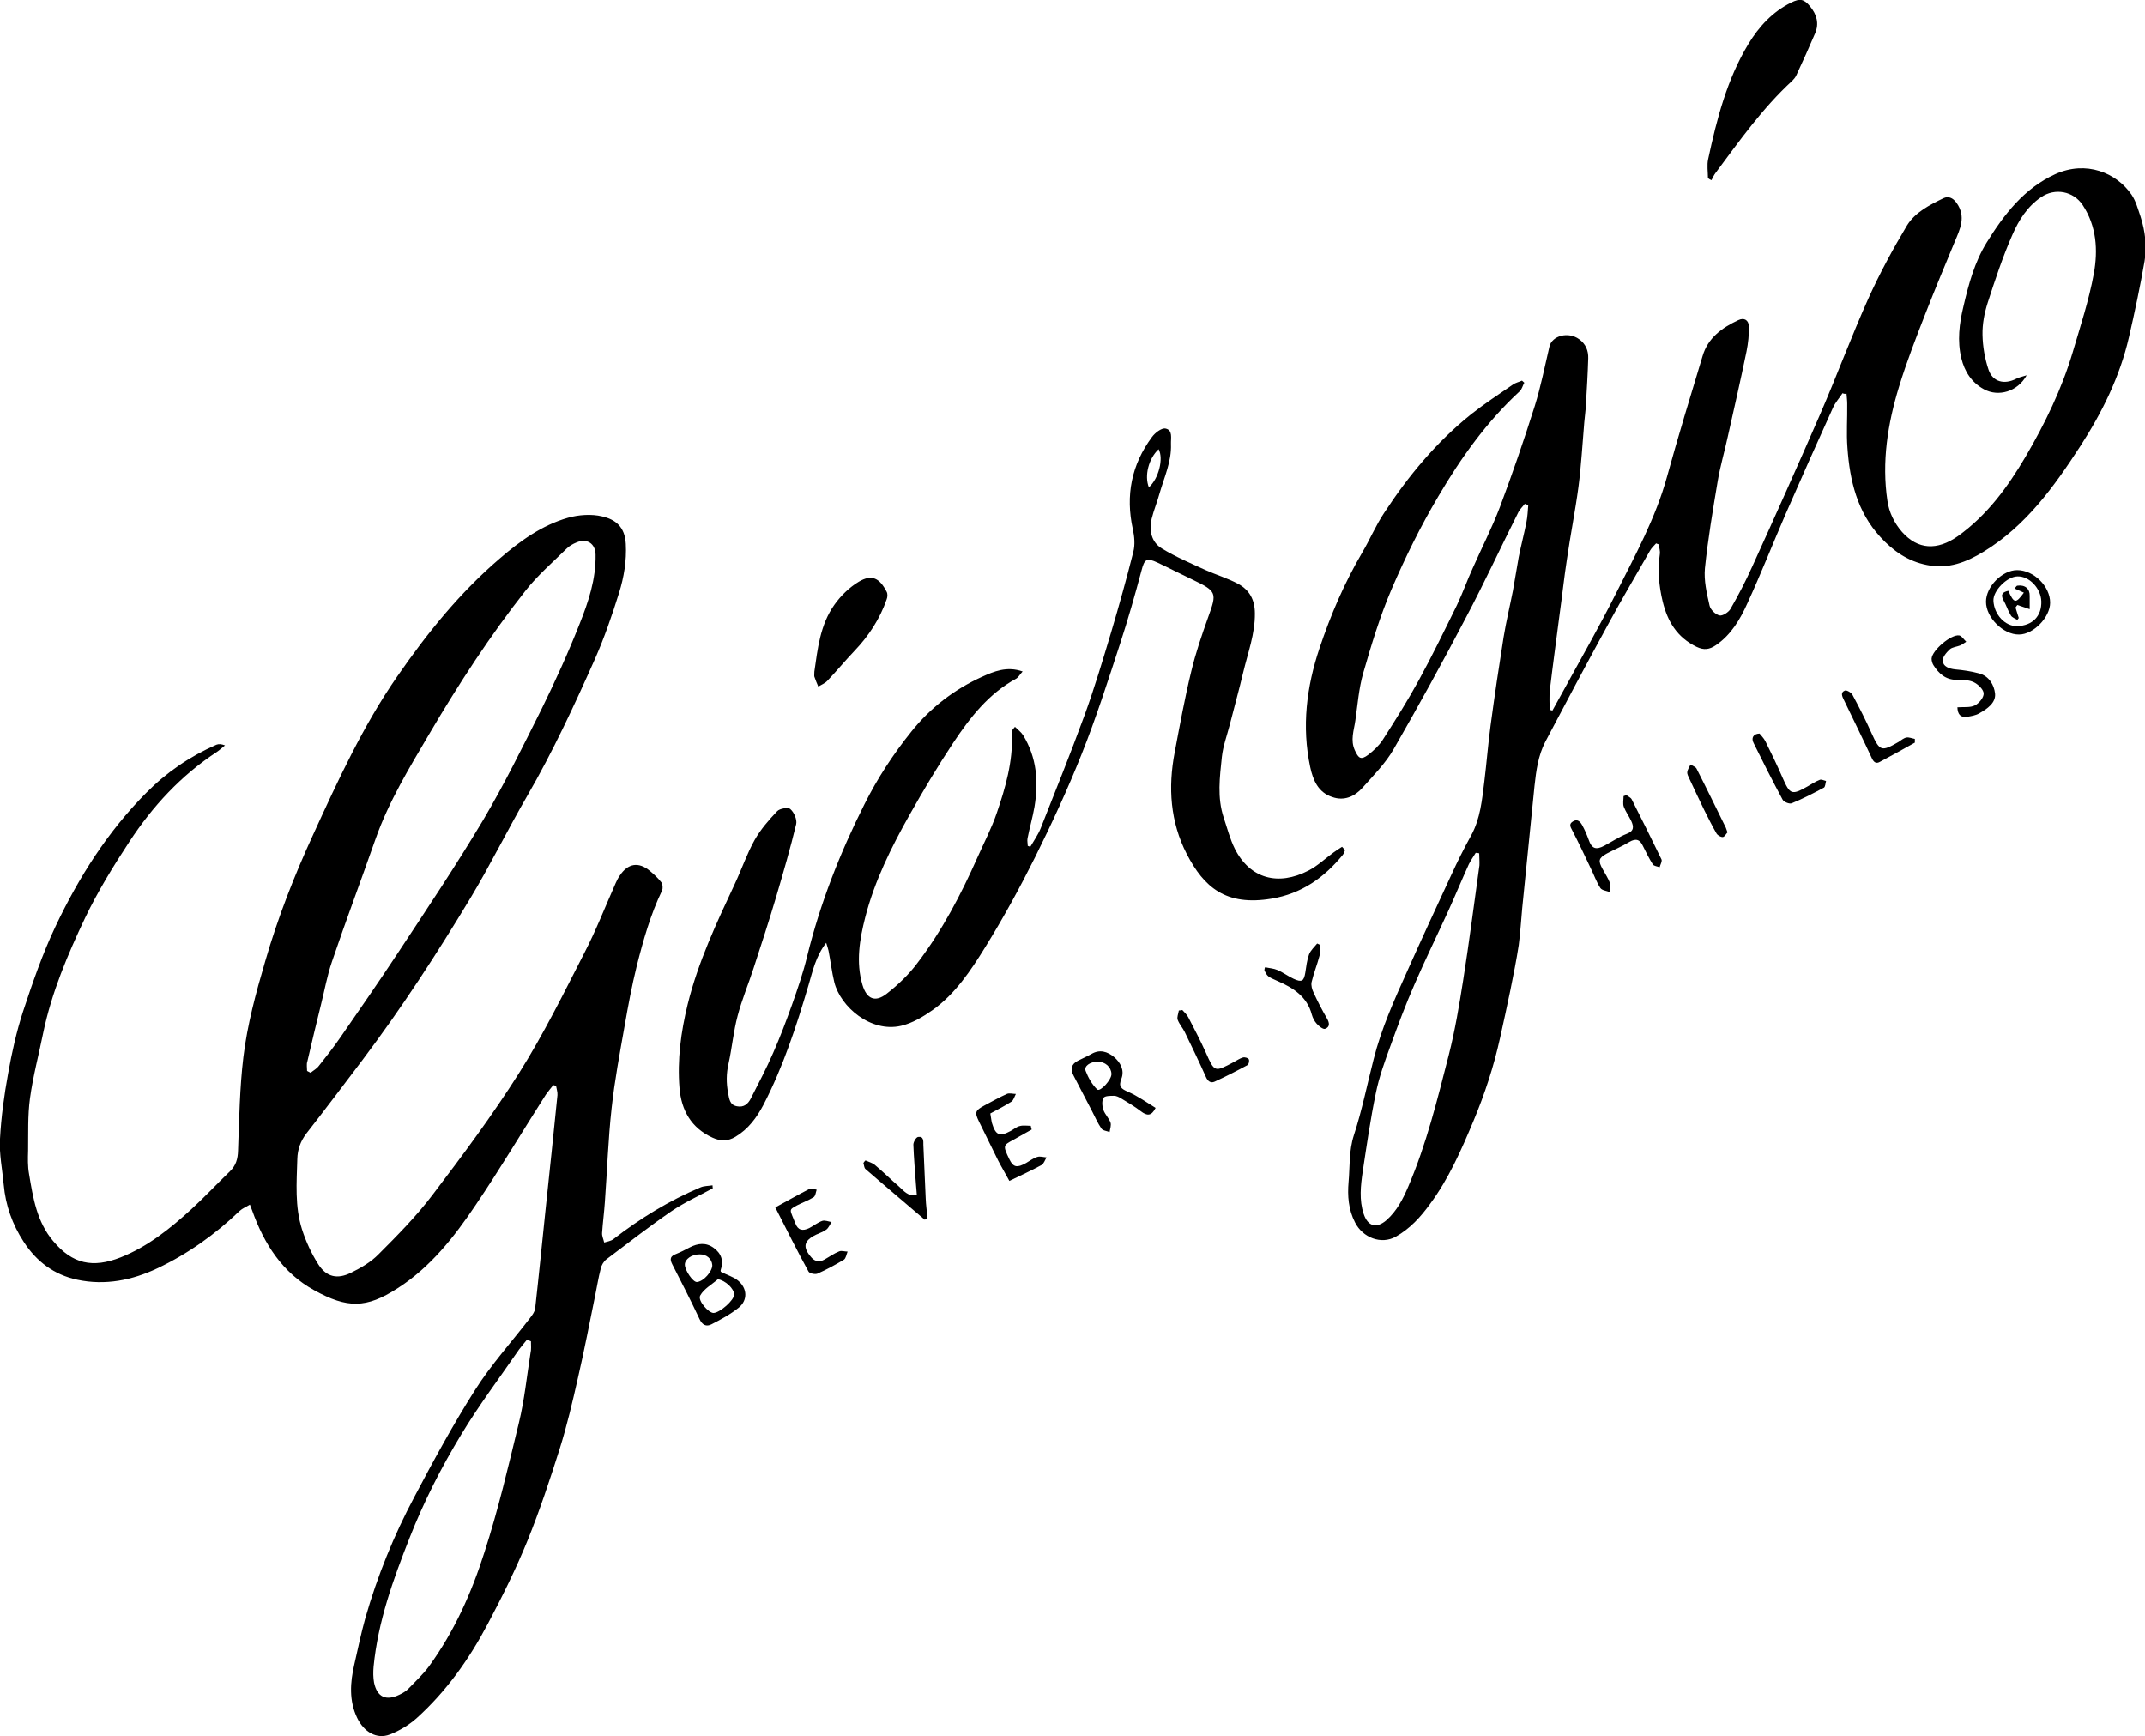 <svg xmlns="http://www.w3.org/2000/svg" xml:space="preserve" id="Laag_1" x="0" y="0" style="enable-background:new 0 0 922.7 746.8" version="1.1" viewBox="0 0 922.7 746.8"><g id="DJhM3b_00000132781992055719033920000003093902259652177063_"><g><path d="M306.6 511.1c-5.9 3.2-12.1 6-17.7 9.8-9.6 6.6-18.7 13.7-28 20.7-1.2.9-2.2 2.6-2.5 4.1-1 3.8-1.6 7.8-2.4 11.6-2.4 11.8-4.7 23.7-7.4 35.4-2.3 10.2-4.7 20.4-7.8 30.3-4.2 13.3-8.6 26.5-13.8 39.4-5 12.3-10.9 24.2-17.1 35.9-8 15.2-17.9 29.2-30.8 40.8-3.3 2.9-7.3 5.3-11.4 6.9-5.7 2.2-11.2-1.1-14.1-7.2-3.5-7.3-3-15.2-1.2-22.9 1.5-6.6 2.9-13.3 4.7-19.8 5.2-18.2 12.3-35.7 21.2-52.4 8.2-15.5 16.6-31 26-45.8 6.9-10.9 15.7-20.6 23.6-30.9 1-1.3 2.1-2.7 2.3-4.2 1.6-14.2 3-28.4 4.5-42.7 1.7-16.4 3.5-32.8 5.1-49.1.1-1.3-.4-2.7-.6-4l-1.2-.3c-1.1 1.4-2.2 2.7-3.2 4.1-10.1 15.8-19.7 32-30.2 47.5-9.2 13.7-19.5 26.8-33.6 35.8-13.5 8.7-21.6 8.7-35.9.8-13.6-7.5-21.5-19.9-26.6-34.2-.2-.6-.5-1.2-1-2.6-1.6 1-3.2 1.6-4.4 2.7-10.5 10.1-22.3 18.5-35.4 24.7-10.8 5.1-22.4 7.5-34.5 4.9-9.9-2.1-17.5-7.8-23-16.3-4.9-7.5-7.8-15.7-8.6-24.6-.6-6.6-2-13.2-1.6-19.7.5-9.4 1.8-18.8 3.5-28.1 1.6-9 3.6-18 6.4-26.6 4.1-12.4 8.4-24.9 14-36.7 10-21.1 22.4-40.7 39-57.4 8.7-8.8 18.8-15.7 30.2-20.7 1-.4 2.2-.3 3.7.3-1.2.9-2.3 2-3.5 2.8-15.4 10.1-27.7 23.4-37.7 38.7-6.9 10.5-13.6 21.4-19 32.7-7.5 15.8-14.4 32.1-18 49.4-1.9 9.4-4.4 18.7-5.7 28.2-1 7.4-.7 15-.8 22.5-.1 3.3-.2 6.7.4 10 1.7 10.3 3.4 20.7 10.4 28.9 8.3 9.9 17 11.7 29 7 11.6-4.6 21.2-12.3 30.3-20.6 5.8-5.3 11.1-11 16.7-16.4 2.6-2.5 3.4-5.3 3.5-8.9.5-13.5.7-27 2.3-40.3 1.7-14 5.4-27.6 9.4-41.2 5.4-18.7 12.5-36.8 20.6-54.4 10.7-23.4 21.5-46.9 36.2-68.1 12.8-18.5 26.9-36 44.1-50.7 8.7-7.5 18.1-14.3 29.3-17.5 4.6-1.3 10.1-1.7 14.7-.6 5.7 1.3 9.8 4.4 10.2 11.8.4 7.3-.8 14.3-2.9 21.1-3 9.6-6.3 19.2-10.4 28.5-8.9 20-18.1 39.8-29.1 58.8-8.4 14.5-15.8 29.6-24.4 43.9-14.4 23.9-29.6 47.3-46.4 69.6-8 10.6-16 21.2-24.2 31.7-2.5 3.3-3.8 6.8-3.9 11-.3 10.2-1.1 20.4 2 30.2 1.7 5.3 4.1 10.5 7.1 15.2 3.5 5.4 8.2 6.4 14 3.5 4.3-2.1 8.6-4.6 11.9-8 8.1-8.1 16.2-16.3 23.1-25.4 13-17.1 25.8-34.3 37.3-52.5 10.4-16.5 19.1-34.1 28-51.5 5.1-9.8 9.1-20.2 13.6-30.3.5-1.1 1-2.1 1.7-3.1 3.5-5.3 8.1-6.1 13-2 1.8 1.5 3.5 3.1 4.9 4.9.6.8.7 2.5.3 3.5-5 10.4-8.1 21.4-10.9 32.5-2.1 8.5-3.7 17.1-5.2 25.7-2.1 11.8-4.3 23.5-5.6 35.4-1.5 13.4-1.9 26.9-2.9 40.3-.3 4.5-.9 8.9-1.2 13.4-.1 1.3.6 2.7.9 4.1 1.3-.4 2.8-.6 3.9-1.4 11.6-9 24-16.6 37.5-22.3 1.6-.7 3.5-.6 5.2-.9 0 .6.1.9.1 1.3zm-174.5-50.5c.5.3 1 .5 1.5.8 1.2-1 2.6-1.7 3.5-2.9 3.2-4 6.4-8.1 9.3-12.3 8.2-11.9 16.5-23.8 24.4-35.8 12.6-19.1 25.4-38.2 37.1-57.8 9.1-15.4 17-31.5 25-47.5 5.9-12 11.5-24.3 16.4-36.7 3.8-9.5 7.1-19.3 6.9-29.9-.1-4.8-3.8-7.1-8.2-5.2-1.5.6-3.1 1.5-4.2 2.6-6 5.9-12.5 11.5-17.7 18.1-15.3 19.4-28.8 40.2-41.4 61.6-8.6 14.6-17.4 29-23.1 45.1-6.2 17.7-12.8 35.2-18.8 52.9-2.1 6.1-3.2 12.5-4.8 18.8-2 8-3.9 16.1-5.8 24.2-.4 1.1-.1 2.6-.1 4zm96.3 116.3c-.6-.2-1.1-.5-1.7-.7-1.1 1.4-2.3 2.7-3.4 4.2-8.4 12.2-17.3 24-24.9 36.6-8.6 14.2-16.1 28.9-22.2 44.4-7.1 18-13.6 36-15.5 55.4-.2 2.3-.2 4.7.2 6.9 1.3 6.2 5.1 8 10.9 5.2 1.5-.7 3-1.6 4.1-2.8 3-3.1 6.2-6.1 8.7-9.5 10.8-14.9 18.3-31.6 23.8-49 5.9-18.2 10.3-37 14.8-55.6 2.4-9.8 3.4-20 5-30 .4-1.6.2-3.3.2-5.1zM792.6 169.1c-1.4 2.1-3.1 4-4.1 6.2-6.9 15.2-13.7 30.5-20.4 45.8-5.5 12.7-10.6 25.7-16.4 38.3-3.1 6.9-7 13.6-13.6 18.1-2.8 1.9-5.1 2.2-8.3.7-8.4-4.1-12.5-10.9-14.6-19.6-1.6-6.7-2.2-13.4-1.2-20.3.2-1.3-.3-2.8-.5-4.2-.4-.1-.7-.2-1.1-.4-.9 1-2 2-2.6 3.1-5.9 10.3-12 20.6-17.7 31.1-9.3 17-18.4 34.1-27.4 51.2-3 5.8-3.9 12.3-4.6 18.8-1.8 17.6-3.5 35.1-5.3 52.7-.5 5.3-.8 10.6-1.5 15.9-1 6.5-2.3 13-3.6 19.4-1.4 6.8-2.9 13.6-4.4 20.4-2.7 12.3-6.6 24.2-11.5 35.9-5.2 12.4-10.6 24.8-18.7 35.7-4 5.5-8.5 10.5-14.7 14-6.3 3.5-14.2.4-17.5-6.1-2.9-5.6-3.3-11.6-2.8-17.4.6-6.7.1-13.4 2.3-20.2 3.5-10.7 5.7-21.8 8.5-32.7 3.3-13.1 8.8-25.3 14.3-37.5 6.2-13.9 12.6-27.7 19-41.5 2.7-5.9 5.6-11.7 8.7-17.3 3.9-7.2 4.6-15.1 5.6-23 1-8.1 1.6-16.1 2.7-24.2 1.7-12.7 3.6-25.4 5.6-38 1.1-6.7 2.7-13.3 4-19.9.9-4.8 1.6-9.7 2.5-14.5 1-5 2.3-9.9 3.3-14.9.5-2.5.6-5 .8-7.5-.5-.2-1-.3-1.5-.5-.9 1.2-2 2.2-2.7 3.5-7.6 15.1-14.7 30.5-22.6 45.4-10 19.1-20.4 38-31.1 56.6-3.5 6.1-8.7 11.3-13.4 16.6-3.4 3.8-7.9 5.8-13 4-6.1-2-8.3-7.3-9.5-12.9-3.7-17.4-1.6-34.4 4-51.1 4.8-14.3 10.7-28.1 18.4-41.2 3.3-5.6 5.8-11.6 9.4-17 10.4-15.9 22.5-30.5 37.5-42.5 5.7-4.5 11.8-8.5 17.9-12.7 1.1-.8 2.6-1.1 3.9-1.7.3.3.7.6 1 .9-.7 1.2-1 2.8-2 3.7-14.2 13.1-25.3 28.7-35 45.2-7.6 12.8-14.2 26.2-20.1 39.9-5 11.7-8.7 23.9-12.2 36.1-1.9 6.6-2.4 13.6-3.4 20.5-.6 4.2-2.2 8.3-.2 12.7 1.6 3.5 2.6 4.3 5.8 1.9 2.3-1.8 4.6-3.9 6.2-6.4 5.4-8.4 10.7-16.8 15.5-25.6 5.8-10.6 11.1-21.5 16.4-32.3 2.5-5.2 4.4-10.7 6.8-15.9 3.9-8.8 8.3-17.4 11.7-26.3 5.4-14.4 10.4-28.9 15-43.5 2.6-8.3 4.3-17 6.3-25.5 1.1-4.8 8.2-6.6 12.8-3.2 2.8 2 4 4.9 3.9 8.2-.2 6.7-.6 13.3-1 20-.1 2.5-.5 5-.7 7.5-.8 9.3-1.3 18.6-2.5 27.8-1.4 10.5-3.5 20.9-5 31.4-1.2 7.7-2 15.5-3.1 23.3-1.4 10.9-2.9 21.7-4.2 32.6-.3 2.8-.1 5.7-.1 8.6l1.2.3c1.4-2.5 2.8-5.1 4.2-7.6 7.8-14.3 15.9-28.3 23.2-42.9 8.2-16.3 17-32.3 21.9-50.1 4.8-17.4 10.1-34.7 15.3-51.9 2.3-7.8 8.3-12.1 15.3-15.4 2.7-1.3 4.5.1 4.6 2.6.1 3.6-.3 7.3-1 10.8-2.5 12.2-5.3 24.3-8 36.4-1.4 6.5-3.3 12.9-4.4 19.4-2.1 12.5-4.2 24.9-5.5 37.5-.5 5.3.8 10.8 2 16.1.4 1.7 2.5 3.8 4.3 4.2 1.3.3 3.9-1.4 4.7-2.8 3.4-5.9 6.5-11.9 9.3-18.1 10-22 19.9-44.1 29.5-66.2 7-16.2 13.2-32.9 20.4-49 4.9-10.9 10.6-21.4 16.7-31.6 3.5-5.7 9.8-8.9 15.8-11.8 2-.9 3.9-.2 5.5 2 4.3 6 1.5 11.4-.8 16.9-4.2 10.1-8.4 20.2-12.4 30.4-4.1 10.5-8.2 21-11.5 31.8-4.9 16-7.5 32.4-5 49.1.7 4.9 2.9 9.5 6.3 13.4 6.8 7.6 15 8.1 24 1.8 12.6-9 21.5-21.2 29.2-34.3 8.3-14.2 15.5-29 20.2-44.8 3.3-11.2 7-22.4 9.1-33.9 1.8-10 1.2-20.3-4.8-29.4-4-6-11.9-7.5-17.9-3.4-5.9 4-9.6 9.9-12.3 16.1-4.2 9.5-7.5 19.5-10.7 29.4-1.4 4.4-2.3 9.1-2.2 13.7.1 5 1 10.3 2.6 15 1.8 5.3 6.8 6.5 11.9 3.9 1.2-.6 2.5-.9 4.5-1.5-3.9 7.1-12.2 9.4-18.4 6-5.3-2.9-8.3-7.6-9.7-13.3-1.8-7.5-.9-14.9.9-22.3 2.2-9.5 4.8-19.1 10-27.5 7.5-12.1 16.1-23.3 29.5-29.4 13.3-6 26.3-.6 32.8 8.8 1.9 2.8 2.8 6.3 3.9 9.5 2 6.3 2.8 12.8 1.7 19.2-1.9 10.9-4.2 21.8-6.7 32.6-3.9 17-11.6 32.5-21 47-11.2 17.3-23.3 34.1-41.4 45.2-7.5 4.6-15.4 7.7-24.5 5.8-8.2-1.6-14.6-6.1-20-12-10-10.8-13.2-24.3-14.2-38.4-.5-6.3 0-12.6-.1-19 0-1.4-.2-2.8-.3-4.3-.9.2-1.3 0-1.7-.2zM636.3 367c-.5-.1-1-.2-1.5-.2-1 1.7-2.2 3.3-3 5-3 6.6-5.8 13.4-8.8 20-4.8 10.5-9.9 20.9-14.5 31.5-3.8 8.6-7.1 17.5-10.3 26.3-2.5 6.8-5 13.7-6.4 20.7-2.3 11.1-3.9 22.3-5.6 33.5-.9 6.1-1.6 12.3.4 18.3 1.8 5.4 5.5 6.4 9.8 2.7 4.5-4 7.1-9.1 9.4-14.5 7.8-18.2 12.5-37.4 17.4-56.5 2.7-10.6 4.5-21.4 6.2-32.2 2.6-16.4 4.7-33 7-49.4.1-1.7-.1-3.5-.1-5.2z"/><path d="M578.6 365.6c-.3.7-.5 1.5-1 2.1-8 9.8-17.8 16.7-30.6 18.8-19.7 3.3-29.1-4.9-36.5-19.2-7.1-13.8-8.1-28.6-5.2-43.7 2.2-11.6 4.3-23.2 7.1-34.7 1.9-8 4.6-15.9 7.4-23.7 3.7-10.2 3.6-10.9-6.6-15.8-5.1-2.4-10.1-5-15.2-7.4-4.9-2.3-5.7-1.5-7 3.5-2.8 10.5-5.8 21-9.2 31.4-5.2 15.9-10.3 31.9-16.5 47.4-6 15.1-12.8 29.8-20 44.3-6.6 13.2-13.7 26.2-21.5 38.8-6.2 10-12.8 20-22.6 27-4.1 2.9-8.8 5.7-13.6 6.8-13 3-26-8.1-28.7-18.7-1.1-4.5-1.6-9.1-2.5-13.6-.2-.9-.5-1.8-1-3.4-4.5 5.8-5.8 12.1-7.6 18.2-5.2 17.6-10.9 35.1-19.4 51.5-2.9 5.5-6.5 10.4-12 13.7-3.3 2-6.4 2-9.9.4-9.2-4.2-13.4-11.8-14.2-21.3-1-12.2.6-24.1 3.5-36 4.5-18.3 12.5-35.2 20.4-52.1 2.9-6.2 5.1-12.7 8.4-18.6 2.6-4.6 6.1-8.6 9.7-12.4 1.1-1.2 4.8-1.8 5.7-.9 1.6 1.4 2.9 4.5 2.5 6.4-2.5 10.4-5.5 20.7-8.5 30.9-3.1 10.5-6.5 20.9-9.9 31.3-2.2 6.8-5 13.4-6.8 20.3-1.8 6.7-2.4 13.7-3.9 20.5-1 4.3-1 8.4-.2 12.7.5 2.4.6 5.1 3.8 5.7 3 .6 4.8-1 6-3.4 3.3-6.5 6.7-12.9 9.6-19.6 3-6.8 5.6-13.7 8.1-20.7 2.4-6.8 4.8-13.7 6.5-20.8 5.6-22.8 14.1-44.4 24.6-65.3 5.6-11.2 12.4-21.6 20.2-31.3 8.2-10.3 18.5-18.2 30.4-23.6 5.1-2.3 10.7-4.7 17.5-2.3-1.2 1.3-1.8 2.5-2.8 3.1-11.8 6.4-19.8 16.7-27 27.5-6.7 10.1-12.9 20.5-18.8 31-7.9 14-15.1 28.5-19.1 44.1-2.4 9.4-4.1 19.3-1.2 29.1 1.8 6 5.4 7.7 10.4 3.8 4.9-3.8 9.6-8.3 13.3-13.3 10.6-13.9 18.7-29.4 25.8-45.4 2.8-6.3 6.1-12.6 8.3-19.1 3.7-10.8 6.9-21.9 6.5-33.6 0-.7.1-1.3.2-2 .1-.3.4-.5 1.1-1.4 1.2 1.2 2.6 2.2 3.5 3.6 5.9 9.6 6.7 20 4.9 30.8-.8 4.6-2.1 9-3 13.6-.2 1 .1 2.2.1 3.2.4.1.7.3 1.1.4 1.5-2.6 3.3-5.1 4.4-7.8 6.4-16.2 12.9-32.3 18.9-48.7 4.3-11.8 7.9-23.9 11.5-35.9 3.4-11.4 6.6-22.9 9.5-34.4.8-3.1.5-6.6-.2-9.8-3.2-14.5-.6-27.7 8.2-39.6 1.3-1.8 4.1-4 5.8-3.7 3.3.6 2.3 4.2 2.4 6.7.3 7.5-2.9 14.2-4.9 21.2-1 3.7-2.5 7.2-3.4 10.9-1.2 5.1-.1 10.1 4.4 12.8 5.9 3.6 12.3 6.3 18.6 9.2 4.7 2.1 9.7 3.6 14.2 6 4.8 2.6 7.2 6.8 7.2 12.7.1 8.8-3 16.9-5 25.3-1.8 7.6-3.9 15.1-5.8 22.6-1.2 4.6-2.9 9.2-3.4 13.8-.9 8.7-2.1 17.5.8 26.2 1.5 4.5 2.7 9.2 4.8 13.4 6.5 12.8 18.6 16.1 31.7 9.3 3.9-2 7.2-5.2 10.8-7.8 1.2-.9 2.4-1.6 3.6-2.4.6.6.9 1 1.3 1.4zm-84.4-156c4.2-3.7 6.4-12.3 4.2-16.4-4.3 4-6.2 11.4-4.2 16.4zM734.7 76.6c0-2.7-.5-5.6.1-8.2 3.7-17.2 8.1-34.3 17.3-49.5 4.5-7.4 10.3-13.8 18.4-17.8 3.8-1.9 5.5-1.5 8.1 1.6 2.9 3.5 4 7.4 2.2 11.6-2.6 6.1-5.3 12.1-8.1 18.1-.4.9-1.1 1.7-1.8 2.4-12.7 11.7-22.6 25.7-32.8 39.4-.8 1-1.3 2.2-1.9 3.3-.5-.2-1-.5-1.5-.9zM350.3 288.9c1.4-9.6 2.4-20.1 8.7-28.9 2.7-3.8 6.4-7.4 10.4-9.8 5.7-3.4 9-1.5 12 4.3.5.9.4 2.3 0 3.3-2.9 8.4-7.7 15.7-13.8 22.1-4 4.2-7.7 8.7-11.7 12.9-1 1.1-2.6 1.7-3.9 2.5-.6-1.4-1.2-2.8-1.7-4.3-.1-.4 0-.9 0-2.1zM310.1 547c2.9 1.5 5.5 2.2 7.4 3.8 4 3.3 4.2 8.4.3 11.6-3.6 2.9-7.7 5.1-11.8 7.2-2.2 1.1-3.9.3-5.1-2.3-3.7-7.9-7.7-15.7-11.7-23.5-1.3-2.5-.7-3.6 1.7-4.5 2-.8 3.9-1.8 5.8-2.8 3.5-1.8 7-2.2 10.3.2 3.3 2.4 4.4 5.6 3 9.6-.1.3.1.7.1.7zm-1.3 3.2c-2.6 2.3-6 4.1-7.6 7-1.2 2.2 3.7 7.6 5.8 7.5 2.8-.2 8.8-5.5 8.8-7.9 0-2.6-3.8-6.1-7-6.6zm-7.9-10.7c-3.4 0-6.3 2.1-6.3 4.4 0 2.5 3.5 7.6 5.2 7.5 2.8-.2 6.7-4.6 6.6-7.3-.2-2.7-2.5-4.7-5.5-4.6zM699.7 342c.7.6 1.8 1 2.2 1.8 4.3 8.5 8.6 17.1 12.8 25.8.4.8-.5 2.3-.8 3.4-1-.4-2.4-.5-2.9-1.2-1.6-2.5-2.9-5.2-4.2-7.8-1.3-2.9-3-3.6-5.9-1.9-3.1 1.9-6.5 3.3-9.7 5-3.6 2-3.8 3.1-1.8 6.7 1.1 2 2.4 4 3.2 6.1.4 1.1-.1 2.5-.1 3.8-1.4-.6-3.4-.7-4.1-1.8-1.7-2.6-2.7-5.6-4.1-8.4-2.6-5.5-5.2-11-8-16.4-.8-1.5-1.5-2.7.3-3.8 2-1.3 3.2.2 4 1.6 1.1 2 2 4.1 2.8 6.3 1.3 3.8 3.1 4.5 6.8 2.5 3.2-1.7 6.3-3.8 9.6-5.1 3.2-1.2 3-3.1 1.9-5.5-1-2.1-2.4-4-3.2-6.1-.5-1.4-.1-3.1-.1-4.6.5-.2.9-.3 1.3-.4zM497.1 476.5c-1.8 3.6-3.7 3.5-6.4 1.4-2.6-2-5.5-3.7-8.3-5.4-1-.6-2.1-1.2-3.2-1.2-1.6 0-4 0-4.5.9-.8 1.2-.6 3.5-.1 5.1.7 2 2.4 3.6 3.1 5.5.4 1.2-.2 2.7-.4 4.1-1.2-.5-2.9-.6-3.5-1.5-1.6-2.3-2.7-4.9-4-7.4-2.7-5.1-5.3-10.3-8-15.4-1.5-2.8-.9-5 1.9-6.4 1.9-1 3.9-1.8 5.8-2.9 3.6-2.1 6.9-1 9.7 1.3 2.7 2.3 4.6 5.6 3.2 9.3-1.4 3.5-.1 4.4 2.9 5.7 4.1 1.8 7.9 4.5 11.8 6.9zm-19-14.6c-.1-3-2.7-5.3-6-5.3-3.2.1-5.9 1.9-5.1 4 1.1 2.9 2.8 5.9 5 8 1.3 1.1 6.2-4.3 6.1-6.7zM333.5 519.3c5.5-3 10.1-5.6 14.8-8 .8-.4 2 .2 3 .4-.4 1.1-.5 2.7-1.3 3.2-2.2 1.4-4.8 2.3-7.1 3.5-3.9 2.1-3.1 1.7-.8 7.7 1.1 3 3.1 3.5 6 2.1 1.9-1 3.6-2.4 5.6-3.1 1.1-.4 2.7.3 4 .5-.7 1.1-1.3 2.5-2.2 3.2-1.3 1-2.9 1.5-4.4 2.2-5.4 2.6-6 5.4-2 9.9 1.5 1.7 3.4 2 5.4.9 2.2-1.2 4.2-2.7 6.5-3.6 1-.4 2.4.1 3.6.1-.5 1.2-.7 2.9-1.6 3.5-3.7 2.2-7.5 4.3-11.4 6-1 .4-3.4-.1-3.8-.9-4.9-8.9-9.4-18-14.3-27.6zM426 478.9c.3 1.5.4 2.9.7 4.1 1.6 5.3 3.3 6 8.1 3.4 1.3-.7 2.5-1.8 3.9-2.1 1.5-.4 3.1-.1 4.7-.1.1.5.2 1 .4 1.6-2.7 1.5-5.3 3-8 4.5-4.2 2.3-4.5 2.3-1.6 8.3 1.7 3.5 3.3 3.8 7.2 1.6 1.6-.9 3.1-2.1 4.8-2.6 1.2-.4 2.7.1 4 .2-.7 1.1-1.2 2.8-2.2 3.3-4.4 2.4-8.9 4.4-13.8 6.8-1.6-3-3.3-5.8-4.8-8.7-2.8-5.6-5.5-11.3-8.3-16.9-1.9-3.9-1.6-4.7 2.3-6.8 3.2-1.7 6.4-3.5 9.7-5 1.1-.5 2.6 0 3.9 0-.6 1.1-1 2.7-1.9 3.3-2.8 1.8-5.9 3.4-9.1 5.1zM842 304.2c2.8-.2 5.5.2 7.5-.8 1.8-.9 3.9-3.4 3.8-5.2-.1-1.7-2.4-3.9-4.3-4.8-2.1-1-4.8-1-7.3-1-4.8 0-7.7-2.7-10-6.3-.5-.8-.8-1.9-.8-2.8.2-3.6 8.4-10.6 11.9-10 1.1.2 2 1.8 3 2.7-.9.6-1.7 1.2-2.6 1.6-1.5.6-3.4.7-4.5 1.7-1.4 1.3-3.2 3.4-3 5 .2 2.4 2.7 3.3 5.3 3.6 3.4.3 6.9.8 10.2 1.7 4.4 1.1 6.6 5 7 8.7.4 4-3.4 6.6-6.8 8.5-1.5.9-3.5 1.2-5.2 1.5-2.8.4-4.1-1-4.2-4.1zM372.3 499.1c1.3.6 2.9 1 4 1.9 3.6 3 6.9 6.3 10.4 9.3 2 1.7 3.7 4.4 7.7 3.7-.1-1.7-.3-3.2-.4-4.8-.4-5.6-.9-11.2-1.1-16.9 0-1.1 1.1-3.1 2-3.3 2.5-.4 2.3 1.8 2.3 3.4.4 7.6.6 15.3 1 22.9.1 2.9.5 5.7.8 8.6-.4.2-.8.5-1.2.7-8.5-7.3-17.1-14.5-25.5-21.8-.6-.5-.6-1.7-.9-2.6.2-.4.6-.8.9-1.1zM544.2 416c1.8.4 3.7.5 5.3 1.2 2.4 1 4.6 2.7 7 3.8 3.5 1.6 4.4 1 5-2.7.4-2.6.7-5.3 1.6-7.8.7-1.8 2.3-3.2 3.5-4.7.4.2.9.4 1.3.6-.1 1.6.1 3.2-.3 4.7-1 3.8-2.5 7.5-3.4 11.3-.3 1.4.2 3.2.9 4.6 1.7 3.7 3.6 7.4 5.7 11 1.1 1.9 1.4 3.7-.8 4.5-.9.3-2.7-1.2-3.6-2.2-1-1.1-1.7-2.5-2.1-3.9-2-7.7-7.9-11.5-14.6-14.4-4.6-2-4.5-2.1-5.8-4.6 0-.6.1-1 .3-1.4zM881.9 259.2c0 6.3-7.2 13.7-13.4 13.7-6.8.1-14.2-7.3-14.2-14.1 0-6.5 7-13.6 13.4-13.6 7.2 0 14.2 7 14.2 14zm-3.8-.6c-.2-5.6-5.2-10.9-10.3-10.7-4.5.1-10.5 6.2-10.3 10.5.3 5.9 5 11 10.2 10.9 6.6-.2 10.6-4.3 10.4-10.7zM823.7 319.4c-5 2.8-10 5.6-15.1 8.3-1.6.9-2.6.1-3.4-1.6-3.9-8.4-8-16.7-12-25-.8-1.6-1.6-3.3.4-4.1.8-.3 2.8.9 3.3 1.9 2.9 5.4 5.7 10.9 8.2 16.5 3.5 7.7 4.2 8 11.6 3.7 1.1-.7 2.2-1.7 3.4-1.9 1.1-.2 2.4.4 3.6.6v1.6zM508.6 434.4c.9 1 2 2 2.6 3.2 2.6 5 5.2 10 7.5 15.1 3.8 8.5 3.7 8.5 12 4.1 1.3-.7 2.6-1.6 4-2 .8-.2 2.2.2 2.5.8.3.6 0 2.2-.6 2.5-4.6 2.5-9.3 4.9-14.1 7.1-1.7.8-3-.2-3.8-2.1-2.9-6.5-6-12.9-9.1-19.3-.9-1.8-2.3-3.3-3-5.2-.4-1.1.3-2.6.5-4 .5 0 1-.1 1.5-.2zM756.9 315.5c.6.8 1.8 1.9 2.5 3.3 2.6 5.2 5.1 10.4 7.4 15.7 3.2 7.3 3.9 7.6 10.8 3.7 1.7-1 3.4-2.1 5.2-2.8.7-.3 1.8.3 2.7.5-.3 1-.3 2.6-1 2.9-4.5 2.4-9.1 4.8-13.8 6.7-1 .4-3.4-.6-3.9-1.6-4.3-8-8.4-16.1-12.4-24.2-1.2-2.2-.3-4.1 2.5-4.2zM743.1 358c-.6.6-1.2 1.9-2 2-.8.1-2.2-.7-2.7-1.5-1.9-3.3-3.6-6.7-5.3-10.1-2.2-4.5-4.3-9-6.4-13.5-.4-.9-1-1.9-.9-2.8.1-1.1.9-2.2 1.4-3.3.9.6 2.2 1 2.6 1.8 4.3 8.4 8.4 16.9 12.6 25.4.2.6.4 1.1.7 2z"/><path d="M867 261.3c.5 1.5.9 3 1.4 4.5-.2.3-.4.5-.6.8-1-.6-2.3-1-2.8-1.9-1.3-2.1-2-4.5-3.2-6.6-1.5-2.7 0-3.5 2.1-4 2.5 5.5 3.2 5.6 6.7.8-1.3-.6-2.6-1.2-4-1.8.5-.5.8-1.1 1.1-1.2 3.4-.5 5.5 1.3 5.4 4.4v5.7c-1.7-.6-3.5-1.2-5.3-1.8-.3.3-.5.7-.8 1.1z"/></g></g></svg>